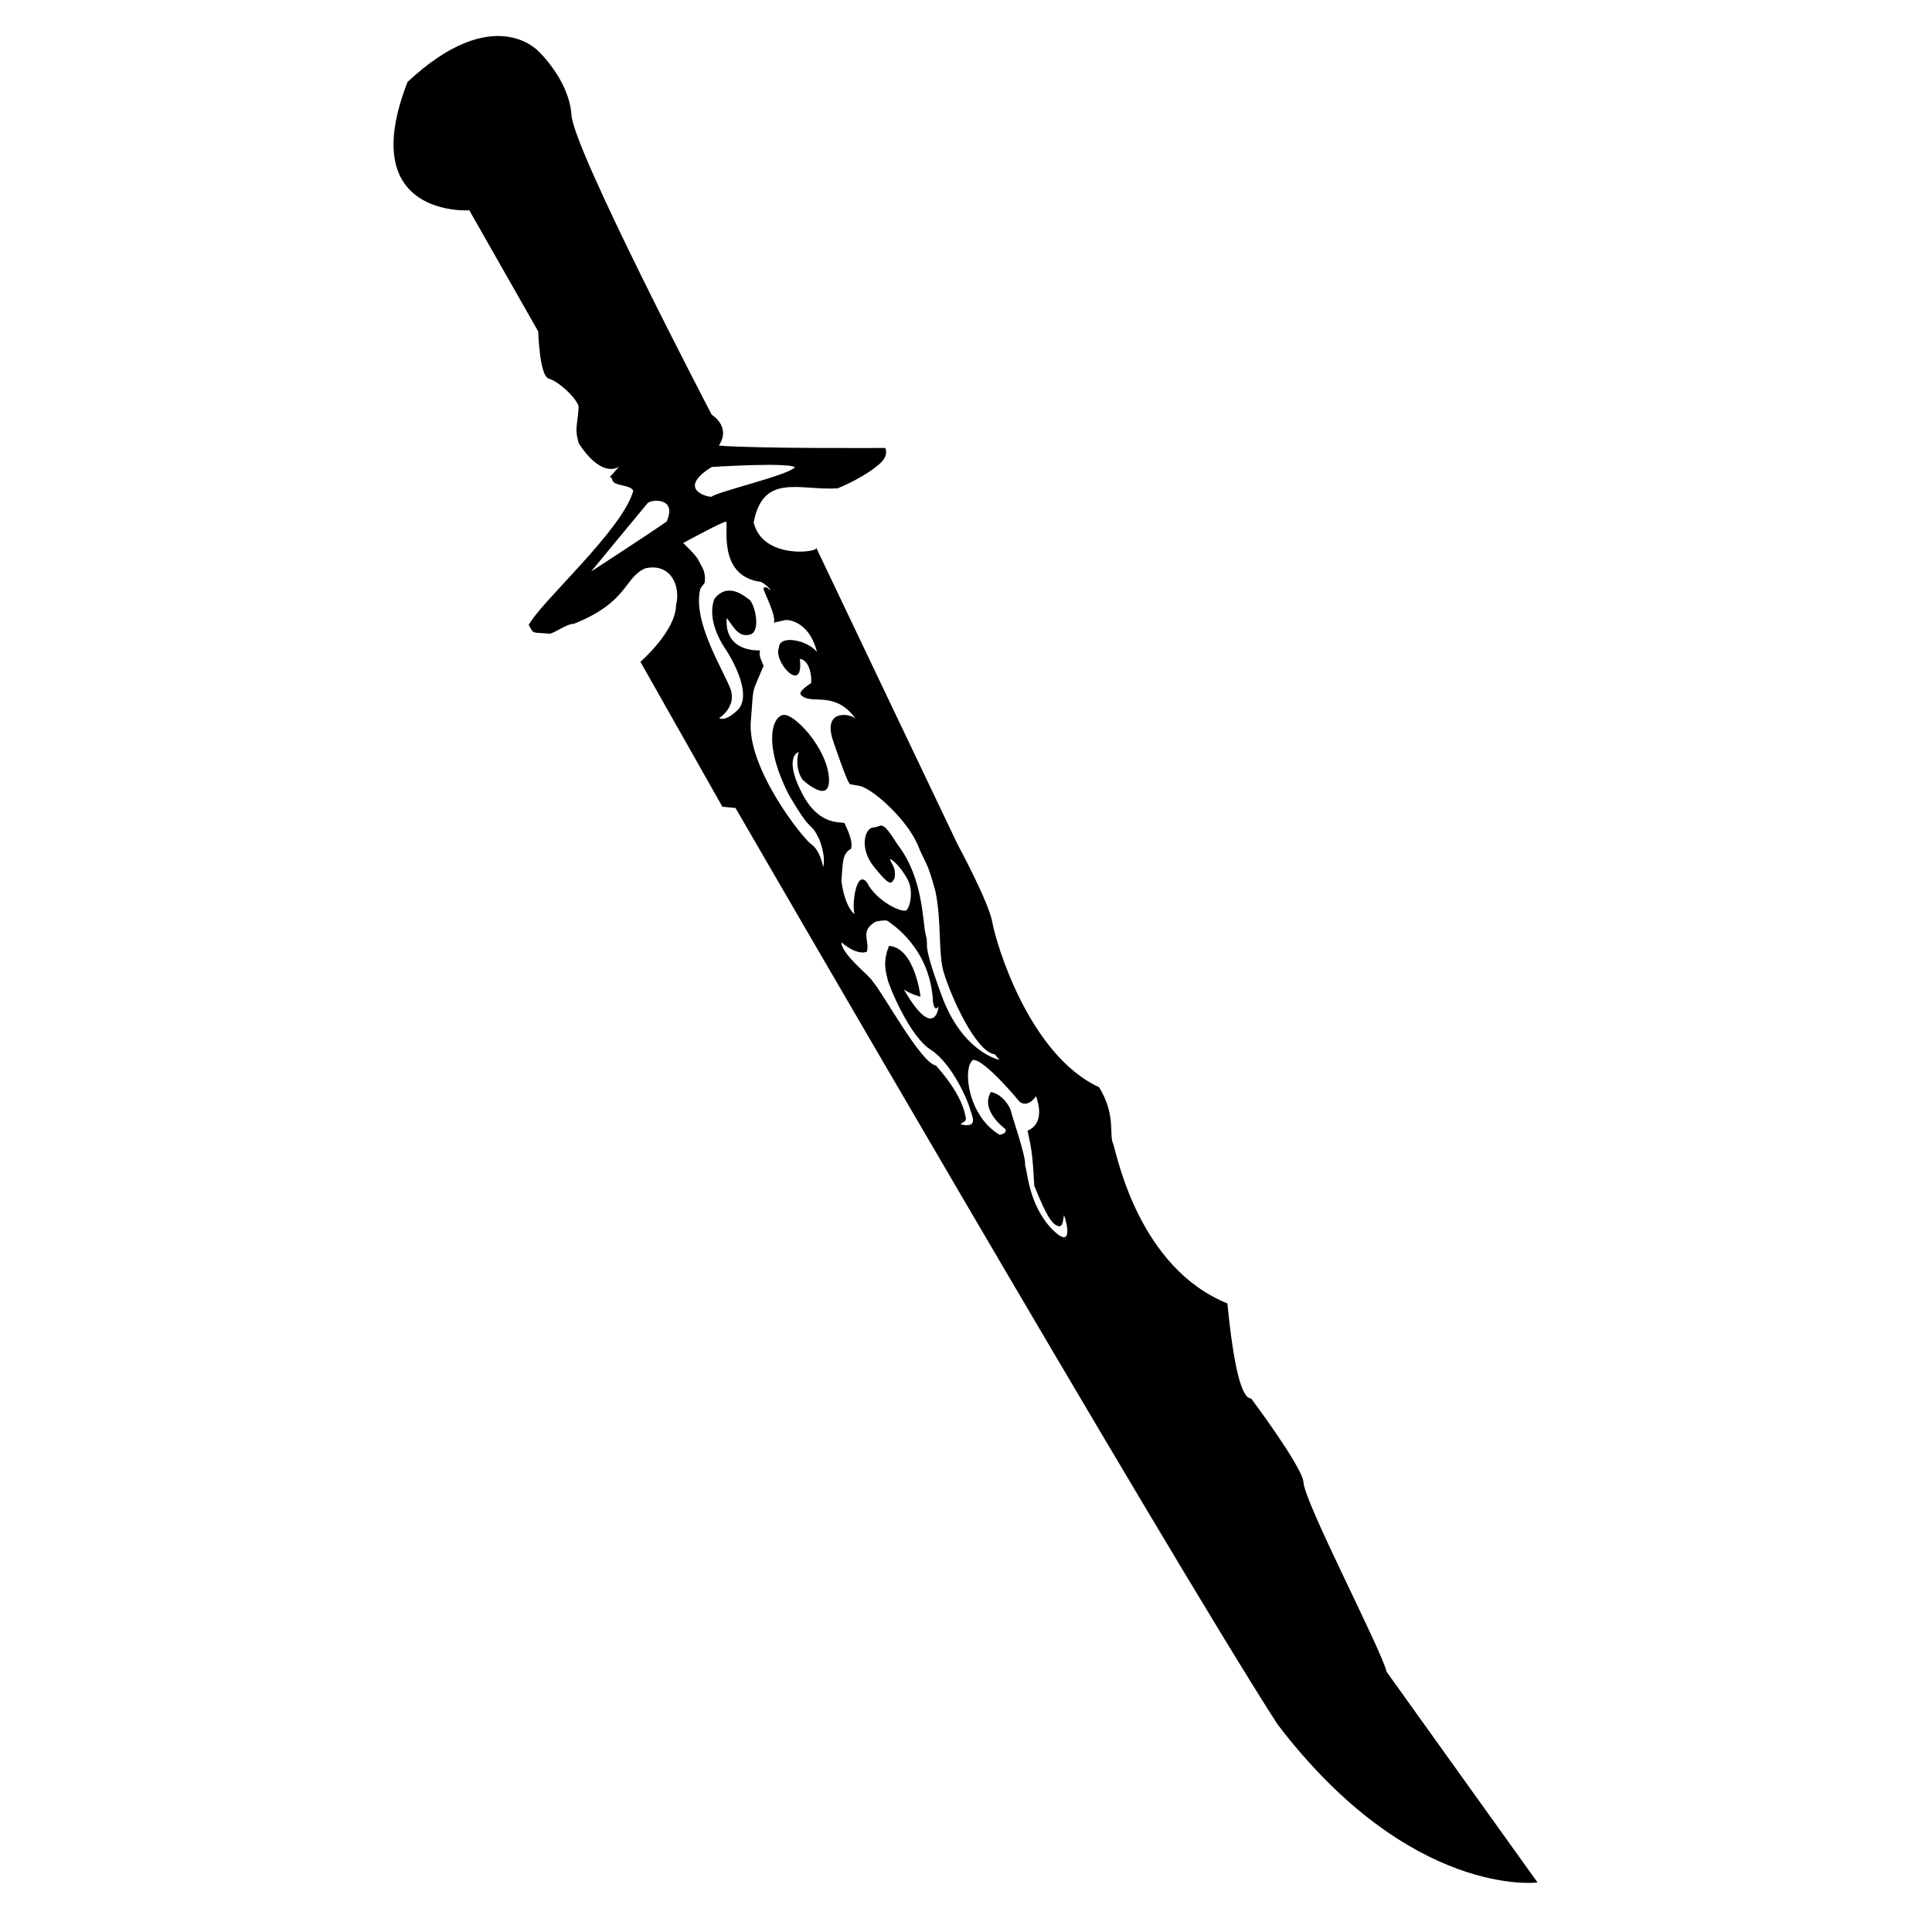 <?xml version="1.0" encoding="UTF-8"?>
<!-- Uploaded to: SVG Repo, www.svgrepo.com, Generator: SVG Repo Mixer Tools -->
<svg fill="#000000" width="800px" height="800px" version="1.1" viewBox="144 144 512 512" xmlns="http://www.w3.org/2000/svg">
 <path d="m511.46 587.04c-1.258-5.668-22.043-45.344-22.043-50.383-0.625-4.406-13.852-22.043-13.852-22.043-2.519 0-4.613-8.188-6.297-25.191-23.301-9.445-29.125-38.703-30.23-42.195-1.258-2.519 0.84-7.559-3.777-15.113-18.68-8.605-27.391-38.48-28.258-43.602-0.918-5.387-9.18-20.637-9.18-20.637 0 0.004-38.133-79.973-37.504-78.715 0.629 1.258-14.273 3.148-16.586-6.715 2.519-13.227 12.176-8.398 22.254-9.027 4.352-1.789 9.613-4.766 11.754-7.141 1.805-1.996 0.84-3.566 0.84-3.566s-34.324 0.211-44.082-0.629c3.359-5.039-1.891-8.188-1.891-8.188s-36.527-69.906-37.156-79.352c-0.629-9.445-8.816-17.004-8.816-17.004s-11.859-13.117-34.637 8.188c-14.066 36.109 16.375 34.008 16.375 34.008l18.262 32.117s0.316 11.887 2.836 12.516c2.519 0.629 7.875 5.586 7.875 7.637-0.473 5.75-1.023 5.512 0 9.445 5.531 8.508 9.617 6.957 10.715 6.223-0.156 0.152-0.352 0.359-0.641 0.707-3.148 3.777-1.613 0.891-1.18 2.754 0.43 1.84 4.785 1.203 5.586 2.91-2.836 10.387-24.496 29.434-27.711 35.586 1.438 2.523 0.629 1.879 5.562 2.309 1.32-0.168 4.383-2.57 6.402-2.625 14.484-5.773 13.227-12.172 18.895-14.691 6.926-1.57 9.445 4.934 8.188 9.652 0 6.926-9.445 15.113-9.445 15.113l21.73 38.414 3.465 0.316s112.37 194.17 143.59 242.78c35.266 46.289 68.961 41.984 68.961 41.984zm-190.82-304.8c-4.727 3.305-19.996 13.227-19.996 13.227s14.012-17.004 14.957-18.105c0.949-1.109 8.031-1.578 5.039 4.879zm11.965-14.484s19.211-1.258 22.043 0c-0.867 1.969-20.863 6.613-22.043 7.875-0.785 0.234-9.602-1.891 0-7.875zm29.52 106.04s-0.656-4.328-3.066-6.004c-2.414-1.676-17.32-20.52-16.062-32.961 0.816-9.559-0.082-6.141 3.359-14.379-1.152-2.731-1.152-2.731-0.945-4.098 0 0-9.551 0.734-8.816-8.605 1.891 2.519 3.148 5.25 6.191 4.41 3.043-0.84 1.152-8.504-0.316-9.34-0.387-0.102-5.301-5.062-9.16-0.105-2.207 5.984 2.543 12.699 3.176 13.645 0 0 7.875 11.859 2.625 16.164-3.148 2.836-4.516 1.785-4.516 1.785s4.621-2.938 3.043-7.559c-1.578-4.621-10.156-17.738-8.082-26.555 0.371-0.91 1.062-1.324 1.234-1.969 0.238-3.148-0.855-3.875-1.652-5.691-0.621-1.414-4.098-4.621-4.098-4.621s10.395-5.668 11.336-5.668c0.941 0-2.731 14.379 9.234 15.957 0.539 0.074 3.234 2.309 2.281 2.117-0.352-0.75-1.652-0.961-1.547-0.227 0.105 0.734 3.465 7.246 2.731 8.922 1.941-0.473 3.199-0.711 3.199-0.711s5.984-0.238 8.238 8.473c-2.805-3.359-10.078-4.516-10.078-1.152-1.703 3.543 6.656 12.828 5.535 2.992 2.754 0.316 3.238 5.199 2.961 6.453 0 0-3.672 2.207-2.625 3.148 2.648 2.754 8.922-1.473 14.484 6.297-1.039-1.301-8.605-2.836-6.191 5.25 0 0 3.969 11.969 4.707 12.078 0.734 0.105 2.434 0.414 2.434 0.414 3.281 0.605 12.176 8.398 15.324 15.324 2.281 5.668 2.519 4.098 4.828 12.594 1.676 7.977 0.699 16.375 2.176 21.41 1.855 6.34 8.504 21.176 13.566 21.836l1.258 1.465s-9.766-1.891-15.324-17.004c-5.562-15.113-3.254-12.594-4.195-15.957-0.941-3.359-0.523-15.008-7.453-24.035-4.516-7.141-4.098-4.719-6.402-4.621-2.309 0.102-3.988 5.457 0.211 10.602 4.203 5.144 4.43 4.465 5.356 2.836 0.395-2.992-0.734-3.336-1.258-5.117 1.137 0.504 3.148 2.602 4.727 5.535 1.578 2.938 0.629 7.246-0.316 8.082-0.945 0.836-7.769-2.102-10.496-7.344-2.805-3.672-4.09 6.09-3.254 8.398-1.523-1.129-2.953-4.402-3.516-8.844 0.418-4.195 0.051-7.215 2.57-8.473 0.648-2.41-1.473-5.984-1.676-6.715-0.207-0.73-6.297 1.258-11.023-7.453-4.727-8.711-2.262-11.246-1.152-11.441-0.5 0.945-0.84 4.828 1.047 7.344 0 0 7.559 7.031 6.926-0.734-0.629-7.769-9.129-16.898-12.07-16.48-2.941 0.414-5.441 7.664 1.484 21.203 6.613 11.336 5.457 6.402 8.082 11.859 0 0 1.809 4.434 0.969 7.269zm36.449 68.172c0.531-0.766 1.418-0.395 1.418-1.809-0.316 0.238 0.246-4.586-7.949-13.773-4.098-0.711-14.172-19.523-16.766-22.277-0.551-1.34-8.367-7.246-8.293-10.395 0 0 3.883 3.543 6.715 2.519 0.945-2.754-2.047-5.512 2.438-8.031 2.281-0.359 2.852-0.395 3.305 0 0.707 0.613 11.098 6.926 11.809 21.254 0.262 2.004 0.945 2.125 1.34 1.34 0.395-0.785-0.629 9.996-9.055-4.566 1.969 1.34 4.41 1.891 4.41 1.891s-1.48-12.941-8.344-13.461c-1.891 4.727-0.629 7.402-0.395 8.816 0.238 1.414 5.824 15.434 11.73 18.895 5.668 3.934 9.684 13.699 10.078 15.352 0.391 1.648 2.672 5.43-2.441 4.246zm23.777 27.316c-5.75-6.453-6.062-14.723-6.691-16.531 0.316-2.047-3.371-12.68-3.699-14.09 0-0.629-1.809-4.566-5.356-5.273-2.992 4.883 3.777 9.766 3.777 9.766 0.785 1.258-1.465 1.578-1.465 1.578-8.551-5.039-9.871-17.949-7.055-19.84 3.012-0.246 12.297 11.023 12.297 11.023s1.969 1.969 4.41-1.414c2.992 8.66-3.305 9.133-2.215 9.289 1.117 5.195 1.273 6.297 1.75 14.484 3.465 8.504 4.82 10.383 6.613 10.707 0.812-0.07 0.945-0.945 1.258-2.992 0.781 2.031 2.672 9.906-3.625 3.293z"/>
</svg>